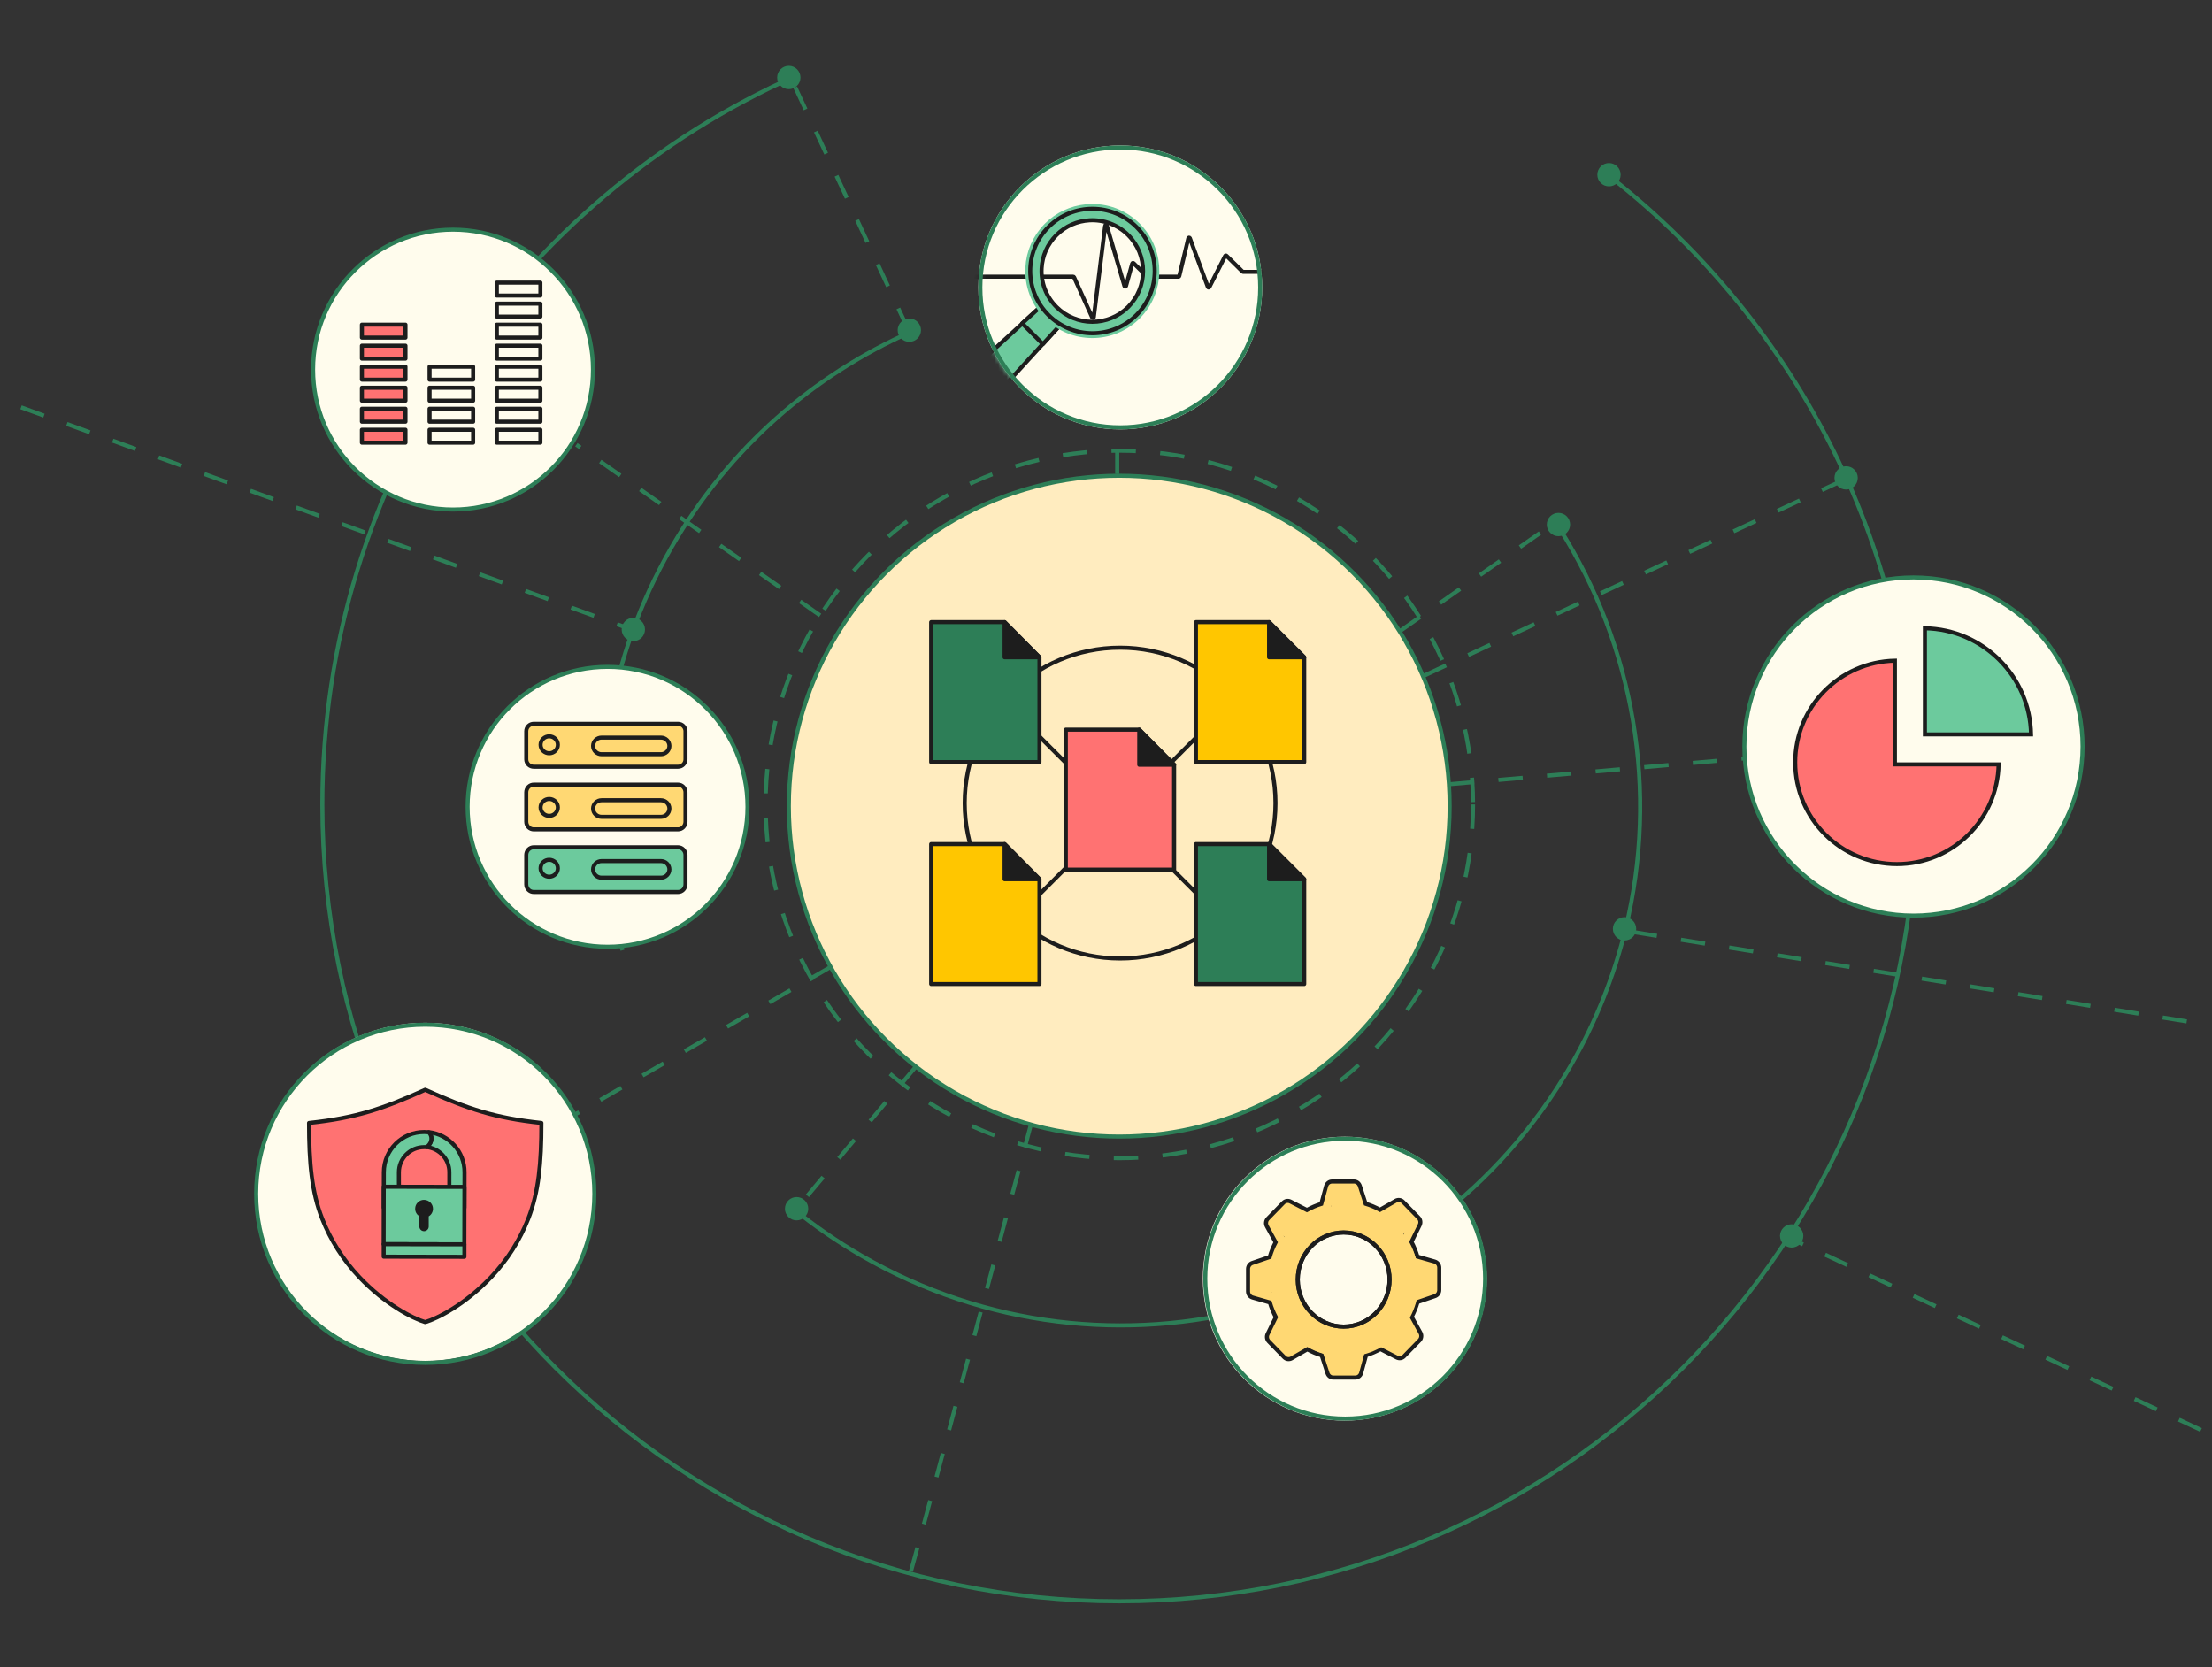 <?xml version="1.0" encoding="UTF-8"?>
<svg xmlns="http://www.w3.org/2000/svg" width="544" height="410" viewBox="0 0 544 410" fill="none">
  <rect x="0" y="0" width="544" height="410" fill="#333333" stroke="none"/>
  <path d="M253.604 276.307L227.433 373.977L223.75 387.429" stroke="#2D7E57" stroke-dasharray="6 6"></path>
  <line y1="-0.5" x2="48" y2="-0.5" transform="matrix(-0.643 0.766 -0.766 -0.643 225.193 261.579)" stroke="#2D7E57" stroke-dasharray="6 6"></line>
  <line x1="157.397" y1="155.571" x2="0.83" y2="98.585" stroke="#2D7E57" stroke-dasharray="6 6"></line>
  <line x1="201.69" y1="151.349" x2="141.744" y2="109.375" stroke="#2D7E57" stroke-dasharray="6 6"></line>
  <line x1="344.317" y1="155.18" x2="383.416" y2="127.802" stroke="#2D7E57" stroke-dasharray="6 6"></line>
  <line x1="350.193" y1="166.173" x2="454.176" y2="117.685" stroke="#2D7E57" stroke-dasharray="6 6"></line>
  <line x1="356.55" y1="192.852" x2="429.028" y2="186.511" stroke="#2D7E57" stroke-dasharray="6 6"></line>
  <path d="M401.552 229.191L542.386 251.929" stroke="#2D7E57" stroke-dasharray="6 6"></path>
  <line x1="437.977" y1="303.485" x2="543.212" y2="352.557" stroke="#2D7E57" stroke-dasharray="6 6"></line>
  <line x1="274.752" y1="116.569" x2="274.752" y2="92.669" stroke="#2D7E57" stroke-dasharray="6 6"></line>
  <line x1="204.789" y1="237.503" x2="135.899" y2="277.277" stroke="#2D7E57" stroke-dasharray="6 6"></line>
  <line x1="223.465" y1="81.286" x2="194.902" y2="20.033" stroke="#2D7E57" stroke-dasharray="6 6"></line>
  <path d="M383.533 129.958C401.856 158.912 408.022 194.534 399.78 228.423C396.972 239.967 392.492 251.31 386.251 262.12C351.009 323.161 272.957 344.075 211.916 308.833C205.86 305.336 200.198 301.418 194.947 297.137M224.108 81.583C200.185 92.139 179.279 110.118 165.204 134.498C161.219 141.4 157.952 148.519 155.38 155.769C146.296 181.375 145.878 208.615 153.105 233.679" stroke="#2D7E57"></path>
  <path d="M396.657 43.984C442.076 79.875 471.223 135.449 471.223 197.831C471.223 306.064 383.482 393.804 275.249 393.804C167.016 393.804 79.275 306.064 79.275 197.831C79.275 117.841 127.199 49.044 195.901 18.586" stroke="#2D7E57"></path>
  <ellipse cx="223.632" cy="81.202" rx="2.868" ry="2.868" fill="#2D7E57"></ellipse>
  <ellipse cx="155.755" cy="154.811" rx="2.868" ry="2.868" fill="#2D7E57"></ellipse>
  <ellipse cx="195.907" cy="297.252" rx="2.868" ry="2.868" fill="#2D7E57"></ellipse>
  <ellipse cx="399.528" cy="228.421" rx="2.868" ry="2.868" fill="#2D7E57"></ellipse>
  <ellipse cx="440.63" cy="303.942" rx="2.868" ry="2.868" fill="#2D7E57"></ellipse>
  <ellipse cx="383.274" cy="128.998" rx="2.868" ry="2.868" fill="#2D7E57"></ellipse>
  <ellipse cx="454.018" cy="117.528" rx="2.868" ry="2.868" fill="#2D7E57"></ellipse>
  <ellipse cx="395.702" cy="42.964" rx="2.868" ry="2.868" fill="#2D7E57"></ellipse>
  <ellipse cx="193.993" cy="19.063" rx="2.868" ry="2.868" fill="#2D7E57"></ellipse>
  <ellipse cx="470.585" cy="183.585" rx="41.585" ry="41.585" fill="#FFFCED" stroke="#2D7E57"></ellipse>
  <path d="M466.014 187.987H491.521C491.254 201.57 480.161 212.5 466.514 212.5C452.699 212.5 441.5 201.301 441.5 187.487C441.5 173.839 452.43 162.745 466.014 162.479V187.987Z" fill="#FF7272" stroke="#1D1D1D"></path>
  <path d="M473.392 180.608L473.392 154.507C487.69 154.77 499.231 166.31 499.494 180.608L473.392 180.608Z" fill="#6CCA9D" stroke="#1D1D1D"></path>
  <ellipse cx="104.585" cy="293.11" rx="41.585" ry="41.585" fill="#FFFCED"></ellipse>
  <ellipse cx="104.585" cy="293.581" rx="41.585" ry="41.585" stroke="#2D7E57"></ellipse>
  <ellipse cx="111.415" cy="90.893" rx="34.415" ry="34.415" fill="#FFFCED" stroke="#2D7E57"></ellipse>
  <path d="M99.717 105.687H89V108.869H99.717V105.687Z" fill="#FF7272" stroke="#1D1D1D" stroke-linecap="round" stroke-linejoin="round"></path>
  <path d="M99.717 100.522H89V103.704H99.717V100.522Z" fill="#FF7272" stroke="#1D1D1D" stroke-linecap="round" stroke-linejoin="round"></path>
  <path d="M99.717 95.353H89V98.535H99.717V95.353Z" fill="#FF7272" stroke="#1D1D1D" stroke-linecap="round" stroke-linejoin="round"></path>
  <path d="M99.717 90.184H89V93.366H99.717V90.184Z" fill="#FF7272" stroke="#1D1D1D" stroke-linecap="round" stroke-linejoin="round"></path>
  <path d="M99.717 85.014H89V88.197H99.717V85.014Z" fill="#FF7272" stroke="#1D1D1D" stroke-linecap="round" stroke-linejoin="round"></path>
  <path d="M99.717 79.845H89V83.028H99.717V79.845Z" fill="#FF7272" stroke="#1D1D1D" stroke-linecap="round" stroke-linejoin="round"></path>
  <path d="M116.358 105.687H105.641V108.869H116.358V105.687Z" fill="#FFFCED" stroke="#1D1D1D" stroke-linecap="round" stroke-linejoin="round"></path>
  <path d="M116.358 100.523H105.641V103.705H116.358V100.523Z" fill="#FFFCED" stroke="#1D1D1D" stroke-linecap="round" stroke-linejoin="round"></path>
  <path d="M116.358 95.354H105.641V98.536H116.358V95.354Z" fill="#FFFCED" stroke="#1D1D1D" stroke-linecap="round" stroke-linejoin="round"></path>
  <path d="M116.358 90.184H105.641V93.367H116.358V90.184Z" fill="#FFFCED" stroke="#1D1D1D" stroke-linecap="round" stroke-linejoin="round"></path>
  <path d="M132.901 105.687H122.184V108.869H132.901V105.687Z" fill="#FFFCED" stroke="#1D1D1D" stroke-linecap="round" stroke-linejoin="round"></path>
  <path d="M132.901 100.523H122.184V103.705H132.901V100.523Z" fill="#FFFCED" stroke="#1D1D1D" stroke-linecap="round" stroke-linejoin="round"></path>
  <path d="M132.901 95.354H122.184V98.536H132.901V95.354Z" fill="#FFFCED" stroke="#1D1D1D" stroke-linecap="round" stroke-linejoin="round"></path>
  <path d="M132.901 90.184H122.184V93.367H132.901V90.184Z" fill="#FFFCED" stroke="#1D1D1D" stroke-linecap="round" stroke-linejoin="round"></path>
  <path d="M132.901 85.015H122.184V88.197H132.901V85.015Z" fill="#FFFCED" stroke="#1D1D1D" stroke-linecap="round" stroke-linejoin="round"></path>
  <path d="M132.901 79.846H122.184V83.028H132.901V79.846Z" fill="#FFFCED" stroke="#1D1D1D" stroke-linecap="round" stroke-linejoin="round"></path>
  <path d="M132.901 74.677H122.184V77.859H132.901V74.677Z" fill="#FFFCED" stroke="#1D1D1D" stroke-linecap="round" stroke-linejoin="round"></path>
  <path d="M132.901 69.507H122.184V72.69H132.901V69.507Z" fill="#FFFCED" stroke="#1D1D1D" stroke-linecap="round" stroke-linejoin="round"></path>
  <path d="M104.574 268C94.114 272.727 87.401 274.947 76 276.163C76 286.061 76.672 293.175 79.226 299.7C81.314 305.02 84.408 309.889 88.338 314.039C94.665 320.756 101.626 324.295 104.574 325.147C107.522 324.295 114.483 320.756 120.81 314.039C124.739 309.889 127.833 305.02 129.921 299.7C132.475 293.175 133.147 286.061 133.147 276.163C121.746 274.947 115.034 272.727 104.574 268Z" fill="#FF7272" stroke="#1D1D1D" stroke-linejoin="round"></path>
  <path d="M114.217 297.001L105.437 296.976C105.438 295.795 105.441 294.425 105.431 293.26L110.506 293.274L110.51 288.288C110.524 285.057 108.041 282.402 104.905 282.093C106.507 280.922 106.337 279.158 105.44 278.417C110.404 278.974 114.251 283.19 114.243 288.292L114.217 297.001Z" fill="#6CCA9D" stroke="#1D1D1D" stroke-linejoin="round"></path>
  <path d="M102.596 296.996L94.379 296.977L94.395 288.286C94.407 282.808 98.855 278.377 104.333 278.389C104.708 278.393 105.073 278.414 105.427 278.452C106.313 279.209 106.511 280.967 104.891 282.128C104.698 282.098 104.51 282.096 104.311 282.111C100.893 282.095 98.099 284.867 98.1 288.297L98.106 293.266L102.662 293.278L102.596 296.996Z" fill="#6CCA9D" stroke="#1D1D1D" stroke-linejoin="round"></path>
  <path d="M114.223 291.888L94.377 291.849L94.349 305.962L114.195 306.001L114.223 291.888Z" fill="#6CCA9D" stroke="#1D1D1D" stroke-linejoin="round"></path>
  <path d="M114.213 306.016L94.367 305.977L94.361 309.043L114.207 309.082L114.213 306.016Z" fill="#6CCA9D" stroke="#1D1D1D" stroke-linejoin="round"></path>
  <path d="M106.485 297.269C106.483 298.048 106.059 298.745 105.436 299.127L105.437 301.634C105.432 302.269 104.922 302.769 104.276 302.781C103.641 302.776 103.124 302.255 103.129 301.62L103.128 299.113C102.508 298.715 102.087 298.044 102.101 297.248C102.095 296.039 103.077 295.061 104.276 295.072C105.518 295.089 106.48 296.06 106.485 297.269Z" fill="#1D1D1D"></path>
  <ellipse cx="275.509" cy="70.687" rx="34.415" ry="34.415" fill="#FFFCED" stroke="#FFFCED"></ellipse>
  <mask id="mask0_2726_4167" style="mask-type:alpha" maskUnits="userSpaceOnUse" x="240" y="35" width="71" height="71">
    <ellipse cx="275.509" cy="70.687" rx="34.415" ry="34.415" fill="#F0DFD6" stroke="white"></ellipse>
  </mask>
  <g mask="url(#mask0_2726_4167)">
    <path d="M244.303 97.873C242.66 99.656 239.86 99.683 238.093 97.915C236.326 96.148 236.325 93.321 238.135 91.706L251.438 79.552L257.039 74.446L261.571 78.978L256.465 84.579L244.303 97.873Z" fill="#6CCA9D" stroke="#1D1D1D" stroke-miterlimit="10" stroke-linecap="round" stroke-linejoin="round"></path>
    <path d="M256.481 84.628L251.38 79.527L257 74.409L261.599 79.008L256.481 84.628Z" fill="#6CCA9D" stroke="#1D1D1D" stroke-miterlimit="10" stroke-linecap="round" stroke-linejoin="round"></path>
    <path d="M310.465 66.861H305.728C305.675 66.861 305.625 66.84 305.588 66.803L301.624 62.897C301.528 62.802 301.367 62.828 301.306 62.949L297.42 70.607C297.341 70.763 297.115 70.75 297.054 70.586L292.623 58.576C292.554 58.39 292.287 58.406 292.241 58.599L290.021 67.894C290 67.984 289.919 68.048 289.827 68.048H282.236C282.183 68.048 282.133 68.027 282.096 67.99L278.782 64.725C278.673 64.618 278.49 64.667 278.449 64.814L276.92 70.339C276.866 70.533 276.592 70.535 276.535 70.342L272.185 55.489C272.124 55.281 271.821 55.305 271.794 55.521L268.99 78.027C268.965 78.227 268.692 78.268 268.609 78.084L264.136 68.165C264.104 68.094 264.033 68.048 263.954 68.048H254.445H239" stroke="#1D1D1D" stroke-linecap="round"></path>
    <path d="M278.87 76.903C273.217 82.556 264.049 82.553 258.39 76.894C255.36 73.864 253.958 69.821 254.171 65.867C254.354 62.416 255.766 59.029 258.39 56.405C260.852 53.943 263.975 52.559 267.186 52.237L267.829 52.186C271.798 51.963 275.85 53.376 278.879 56.406L278.881 56.407L279.142 56.676C284.527 62.361 284.443 71.33 278.87 76.903Z" stroke="#6CCA9D" stroke-width="4" stroke-miterlimit="10" stroke-linecap="round" stroke-linejoin="round"></path>
    <path d="M259.809 75.484C257.199 72.874 255.982 69.403 256.167 65.99C256.325 63.016 257.532 60.092 259.805 57.819C262.068 55.556 264.983 54.34 267.941 54.182C271.362 53.989 274.851 55.205 277.461 57.815C282.337 62.709 282.336 70.609 277.456 75.488C272.585 80.359 264.685 80.361 259.809 75.484Z" stroke="#1D1D1D"></path>
    <path d="M257.848 55.827C251.872 61.803 251.873 71.5 257.848 77.475C263.823 83.45 273.52 83.451 279.496 77.475C285.472 71.499 285.472 61.802 279.496 55.827C273.521 49.852 263.824 49.851 257.848 55.827Z" stroke="#1D1D1D" stroke-miterlimit="10" stroke-linecap="round" stroke-linejoin="round"></path>
  </g>
  <ellipse cx="275.509" cy="70.687" rx="34.415" ry="34.415" stroke="#2D7E57"></ellipse>
  <ellipse cx="149.415" cy="198.415" rx="34.415" ry="34.415" fill="#FFFCED" stroke="#2D7E57"></ellipse>
  <path d="M166.749 192.961H131.258C130.771 192.961 130.304 193.16 129.96 193.515C129.615 193.869 129.422 194.349 129.422 194.85V202.074C129.422 202.575 129.615 203.055 129.96 203.41C130.304 203.764 130.771 203.963 131.258 203.963H166.749C167.236 203.963 167.704 203.764 168.048 203.41C168.392 203.055 168.586 202.575 168.586 202.074V194.85C168.586 194.349 168.392 193.869 168.048 193.515C167.704 193.16 167.236 192.961 166.749 192.961Z" fill="#FFD873" stroke="#1D1D1D"></path>
  <path d="M135.069 200.647C135.633 200.647 136.173 200.427 136.572 200.037C136.971 199.646 137.195 199.116 137.195 198.564C137.195 198.012 136.971 197.482 136.572 197.092C136.173 196.701 135.633 196.482 135.069 196.482C134.505 196.482 133.965 196.701 133.566 197.092C133.167 197.482 132.943 198.012 132.943 198.564C132.943 199.116 133.167 199.646 133.566 200.037C133.965 200.427 134.505 200.647 135.069 200.647ZM162.541 196.796H147.943C147.39 196.796 146.859 197.011 146.468 197.395C146.077 197.778 145.857 198.297 145.857 198.839C145.857 199.381 146.077 199.901 146.468 200.284C146.859 200.667 147.39 200.882 147.943 200.882H162.541C163.094 200.882 163.625 200.667 164.016 200.284C164.407 199.901 164.627 199.381 164.627 198.839C164.627 198.297 164.407 197.778 164.016 197.395C163.625 197.011 163.094 196.796 162.541 196.796Z" fill="#FFD873" stroke="#1D1D1D"></path>
  <path d="M166.749 208.363H131.258C130.771 208.363 130.304 208.562 129.96 208.916C129.615 209.27 129.422 209.751 129.422 210.251V217.476C129.422 217.977 129.615 218.457 129.96 218.811C130.304 219.165 130.771 219.364 131.258 219.364H166.749C167.236 219.364 167.704 219.165 168.048 218.811C168.392 218.457 168.586 217.977 168.586 217.476V210.251C168.586 209.751 168.392 209.27 168.048 208.916C167.704 208.562 167.236 208.363 166.749 208.363Z" fill="#6CCA9D" stroke="#1D1D1D"></path>
  <path d="M135.069 215.608C135.633 215.608 136.173 215.389 136.572 214.998C136.971 214.608 137.195 214.078 137.195 213.526C137.195 212.973 136.971 212.444 136.572 212.053C136.173 211.663 135.633 211.443 135.069 211.443C134.505 211.443 133.965 211.663 133.566 212.053C133.167 212.444 132.943 212.973 132.943 213.526C132.943 214.078 133.167 214.608 133.566 214.998C133.965 215.389 134.505 215.608 135.069 215.608ZM162.541 211.758H147.943C147.39 211.758 146.859 211.973 146.468 212.356C146.077 212.739 145.857 213.259 145.857 213.801C145.857 214.343 146.077 214.862 146.468 215.245C146.859 215.629 147.39 215.844 147.943 215.844H162.541C163.094 215.844 163.625 215.629 164.016 215.245C164.407 214.862 164.627 214.343 164.627 213.801C164.627 213.259 164.407 212.739 164.016 212.356C163.625 211.973 163.094 211.758 162.541 211.758Z" fill="#6CCA9D" stroke="#1D1D1D"></path>
  <path d="M166.749 178H131.258C130.771 178 130.304 178.191 129.96 178.531C129.615 178.871 129.422 179.332 129.422 179.813V186.748C129.422 187.229 129.615 187.69 129.96 188.03C130.304 188.37 130.771 188.561 131.258 188.561H166.749C167.236 188.561 167.704 188.37 168.048 188.03C168.392 187.69 168.586 187.229 168.586 186.748V179.813C168.586 179.332 168.392 178.871 168.048 178.531C167.704 178.191 167.236 178 166.749 178Z" fill="#FFD873" stroke="#1D1D1D"></path>
  <path d="M135.069 185.245C135.633 185.245 136.173 185.026 136.572 184.635C136.971 184.245 137.195 183.715 137.195 183.163C137.195 182.61 136.971 182.081 136.572 181.69C136.173 181.3 135.633 181.08 135.069 181.08C134.505 181.08 133.965 181.3 133.566 181.69C133.167 182.081 132.943 182.61 132.943 183.163C132.943 183.715 133.167 184.245 133.566 184.635C133.965 185.026 134.505 185.245 135.069 185.245ZM162.541 181.395H147.943C147.39 181.395 146.859 181.61 146.468 181.993C146.077 182.376 145.857 182.896 145.857 183.438C145.857 183.98 146.077 184.499 146.468 184.882C146.859 185.265 147.39 185.481 147.943 185.481H162.541C163.094 185.481 163.625 185.265 164.016 184.882C164.407 184.499 164.627 183.98 164.627 183.438C164.627 182.896 164.407 182.376 164.016 181.993C163.625 181.61 163.094 181.395 162.541 181.395Z" fill="#FFD873" stroke="#1D1D1D"></path>
  <ellipse cx="330.72" cy="314.459" rx="34.415" ry="34.415" fill="#FFFCED" stroke="#FFFCED"></ellipse>
  <path fill-rule="evenodd" clip-rule="evenodd" d="M343.239 295.299L339.385 297.52C338.259 296.9 337.073 296.4 335.848 296.027L334.422 291.627C334.321 291.317 334.129 291.047 333.871 290.855C333.612 290.664 333.302 290.561 332.983 290.56H327.595C327.264 290.56 326.942 290.672 326.679 290.877C326.415 291.082 326.224 291.369 326.135 291.696L324.946 296.061C323.721 296.44 322.538 296.947 321.414 297.573L317.369 295.492C317.084 295.345 316.761 295.294 316.446 295.347C316.131 295.399 315.841 295.552 315.616 295.784L311.802 299.692C311.567 299.932 311.416 300.244 311.371 300.581C311.326 300.917 311.39 301.26 311.553 301.555L313.719 305.507C313.112 306.66 312.627 307.869 312.263 309.135L307.972 310.597C307.67 310.699 307.406 310.897 307.22 311.162C307.033 311.427 306.932 311.745 306.932 312.072V317.6C306.932 317.939 307.04 318.269 307.24 318.539C307.44 318.81 307.721 319.005 308.039 319.097L312.296 320.316C312.668 321.578 313.16 322.785 313.771 323.938L311.741 328.085C311.598 328.378 311.549 328.709 311.6 329.032C311.651 329.355 311.8 329.653 312.026 329.884L315.837 333.791C316.071 334.032 316.376 334.187 316.704 334.233C317.032 334.279 317.366 334.213 317.655 334.047L321.508 331.825C322.633 332.447 323.812 332.945 325.046 333.319L326.472 337.718C326.572 338.028 326.765 338.298 327.023 338.49C327.281 338.681 327.591 338.785 327.91 338.785H333.302C333.633 338.785 333.954 338.674 334.218 338.469C334.481 338.264 334.672 337.976 334.761 337.649L335.951 333.284C337.175 332.905 338.358 332.398 339.483 331.772L343.527 333.854C343.812 334.001 344.135 334.052 344.45 334C344.764 333.948 345.055 333.795 345.281 333.564L349.092 329.653C349.326 329.413 349.477 329.101 349.522 328.765C349.567 328.428 349.503 328.086 349.341 327.79L347.174 323.838C347.781 322.685 348.267 321.476 348.631 320.211L352.921 318.748C353.224 318.646 353.487 318.448 353.674 318.183C353.861 317.919 353.961 317.6 353.962 317.274V311.748C353.962 311.409 353.853 311.079 353.653 310.809C353.453 310.539 353.173 310.343 352.854 310.251L348.597 309.032C348.227 307.776 347.733 306.563 347.123 305.41L349.153 301.263C349.296 300.971 349.346 300.64 349.295 300.317C349.244 299.994 349.096 299.696 348.87 299.465L345.056 295.557C344.822 295.317 344.518 295.162 344.19 295.116C343.861 295.07 343.527 295.132 343.239 295.299ZM340.132 300.666L343.724 298.59L345.948 300.871L344.046 304.76C343.931 304.995 343.877 305.255 343.887 305.517C343.897 305.78 343.971 306.035 344.104 306.26C344.908 307.629 345.512 309.116 345.894 310.671C345.959 310.938 346.091 311.181 346.278 311.378C346.464 311.575 346.698 311.717 346.956 311.792L350.928 312.93V316.157L346.901 317.526C346.658 317.608 346.439 317.752 346.265 317.945C346.091 318.138 345.968 318.372 345.906 318.627C345.531 320.182 344.933 321.671 344.131 323.045C343.993 323.28 343.919 323.549 343.915 323.823C343.912 324.097 343.979 324.368 344.11 324.607L346.134 328.291L343.909 330.571L340.117 328.62C339.888 328.503 339.634 328.447 339.378 328.457C339.122 328.468 338.873 328.544 338.654 328.68C337.319 329.504 335.869 330.123 334.352 330.515C334.092 330.582 333.854 330.718 333.663 330.909C333.471 331.1 333.332 331.34 333.259 331.604L332.149 335.677H329.005L327.67 331.548C327.59 331.299 327.448 331.074 327.26 330.896C327.072 330.717 326.842 330.591 326.593 330.528C325.077 330.143 323.625 329.53 322.285 328.708C322.055 328.567 321.793 328.49 321.526 328.486C321.258 328.483 320.995 328.551 320.762 328.686L317.169 330.761L314.945 328.48L316.847 324.591C316.962 324.357 317.017 324.096 317.007 323.834C316.997 323.572 316.922 323.316 316.79 323.092C315.983 321.72 315.38 320.233 315 318.68C314.935 318.414 314.802 318.17 314.616 317.973C314.429 317.777 314.195 317.634 313.938 317.56L309.966 316.421V313.195L313.992 311.826C314.235 311.742 314.453 311.598 314.627 311.404C314.8 311.211 314.923 310.976 314.984 310.721C315.364 309.166 315.964 307.675 316.762 306.303C316.9 306.068 316.974 305.8 316.978 305.525C316.982 305.251 316.915 304.981 316.784 304.741L314.76 301.058L316.984 298.777L320.777 300.728C321.006 300.845 321.26 300.901 321.515 300.891C321.771 300.881 322.02 300.804 322.239 300.669C323.574 299.844 325.025 299.225 326.542 298.833C326.801 298.766 327.039 298.631 327.231 298.439C327.423 298.248 327.562 298.008 327.634 297.744L328.745 293.671H331.891L333.226 297.8C333.307 298.049 333.448 298.272 333.636 298.45C333.823 298.628 334.052 298.754 334.3 298.817C335.817 299.206 337.271 299.822 338.609 300.641C338.838 300.782 339.1 300.858 339.367 300.862C339.635 300.866 339.899 300.8 340.132 300.666Z" fill="#FFD873" stroke="#1D1D1D"></path>
  <ellipse cx="330.783" cy="315.015" rx="18.205" ry="18.668" fill="#FFD873"></ellipse>
  <rect x="327.406" y="292.895" width="6.068" height="6.223" fill="#FFD873"></rect>
  <rect width="6.145" height="6.145" transform="matrix(0.698 0.716 -0.698 0.716 343.844 296.003)" fill="#FFD873"></rect>
  <rect x="351.688" y="311.56" width="6.223" height="6.068" transform="rotate(90 351.688 311.56)" fill="#FFD873"></rect>
  <rect x="315.273" y="311.56" width="6.223" height="6.068" transform="rotate(90 315.273 311.56)" fill="#FFD873"></rect>
  <rect x="333.484" y="330.233" width="6.223" height="6.068" transform="rotate(90 333.484 330.233)" fill="#FFD873"></rect>
  <rect width="6.145" height="6.145" transform="matrix(-0.698 0.716 -0.698 -0.716 320.824 300.405)" fill="#FFD873"></rect>
  <rect width="6.146" height="6.637" transform="matrix(-0.698 0.716 -0.698 -0.716 321.164 328.759)" fill="#FFD873"></rect>
  <rect width="6.145" height="6.145" transform="matrix(-0.698 0.716 -0.698 -0.716 348.129 328.41)" fill="#FFD873"></rect>
  <path d="M330.447 326.249C336.682 326.249 341.735 321.065 341.735 314.675C341.735 308.284 336.68 303.101 330.447 303.101C324.215 303.101 319.16 308.284 319.16 314.675C319.16 321.065 324.215 326.249 330.447 326.249Z" fill="#FFFCED" stroke="#1D1D1D" stroke-linecap="round" stroke-linejoin="round"></path>
  <path d="M330.447 326.246C336.682 326.246 341.735 321.063 341.735 314.672C341.735 308.281 336.68 303.098 330.447 303.098C324.215 303.098 319.16 308.281 319.16 314.672C319.16 321.063 324.215 326.246 330.447 326.246Z" stroke="#1D1D1D" stroke-linecap="round" stroke-linejoin="round"></path>
  <ellipse cx="330.829" cy="314.459" rx="34.415" ry="34.415" stroke="#2D7E57"></ellipse>
  <ellipse cx="275.273" cy="197.828" rx="86.993" ry="86.993" stroke="#2D7E57" stroke-linejoin="round" stroke-dasharray="6 6"></ellipse>
  <ellipse cx="275.257" cy="198.257" rx="81.257" ry="81.257" fill="#FFECBF" stroke="#2D7E57"></ellipse>
  <path d="M246.734 172.239L300.723 226.163" stroke="#1D1D1D" stroke-miterlimit="10" stroke-linecap="round" stroke-linejoin="round"></path>
  <path d="M303.735 171.782L249.746 225.837" stroke="#1D1D1D" stroke-miterlimit="10" stroke-linecap="round" stroke-linejoin="round"></path>
  <path d="M275.464 235.718C296.571 235.718 313.681 218.607 313.681 197.5C313.681 176.393 296.571 159.283 275.464 159.283C254.357 159.283 237.246 176.393 237.246 197.5C237.246 218.607 254.357 235.718 275.464 235.718Z" stroke="#1D1D1D" stroke-miterlimit="10" stroke-linecap="round" stroke-linejoin="round"></path>
  <path d="M312.11 207.578L320.748 216.217V242H294.113V207.578H312.11Z" fill="#2D7E57" stroke="#1D1D1D" stroke-miterlimit="10" stroke-linecap="round" stroke-linejoin="round"></path>
  <path d="M320.748 216.216H312.109V207.578L320.748 216.216Z" fill="#1D1D1D" stroke="#1D1D1D" stroke-miterlimit="10" stroke-linecap="round" stroke-linejoin="round"></path>
  <path d="M247.062 153.001L255.635 161.639V187.423H229V153.001H247.062Z" fill="#2D7E57" stroke="#1D1D1D" stroke-miterlimit="10" stroke-linecap="round" stroke-linejoin="round"></path>
  <path d="M255.635 161.639H247.062V153.001L255.635 161.639Z" fill="#1D1D1D" stroke="#1D1D1D" stroke-miterlimit="10" stroke-linecap="round" stroke-linejoin="round"></path>
  <path d="M312.11 153.001L320.748 161.639V187.423H294.113V153.001H312.11Z" fill="#FFC600" stroke="#1D1D1D" stroke-miterlimit="10" stroke-linecap="round" stroke-linejoin="round"></path>
  <path d="M320.748 161.639H312.109V153.001L320.748 161.639Z" fill="#1D1D1D" stroke="#1D1D1D" stroke-miterlimit="10" stroke-linecap="round" stroke-linejoin="round"></path>
  <path d="M247.062 207.578L255.635 216.217V242H229V207.578H247.062Z" fill="#FFC600" stroke="#1D1D1D" stroke-miterlimit="10" stroke-linecap="round" stroke-linejoin="round"></path>
  <path d="M255.635 216.216H247.062V207.578L255.635 216.216Z" fill="#1D1D1D" stroke="#1D1D1D" stroke-miterlimit="10" stroke-linecap="round" stroke-linejoin="round"></path>
  <path d="M280.177 179.44L288.75 188.078V213.862H262.115V179.44H280.177Z" fill="#FF7272" stroke="#1D1D1D" stroke-miterlimit="10" stroke-linecap="round" stroke-linejoin="round"></path>
  <path d="M288.751 188.078H280.178V179.44L288.751 188.078Z" fill="#1D1D1D" stroke="#1D1D1D" stroke-miterlimit="10" stroke-linecap="round" stroke-linejoin="round"></path>
</svg>

